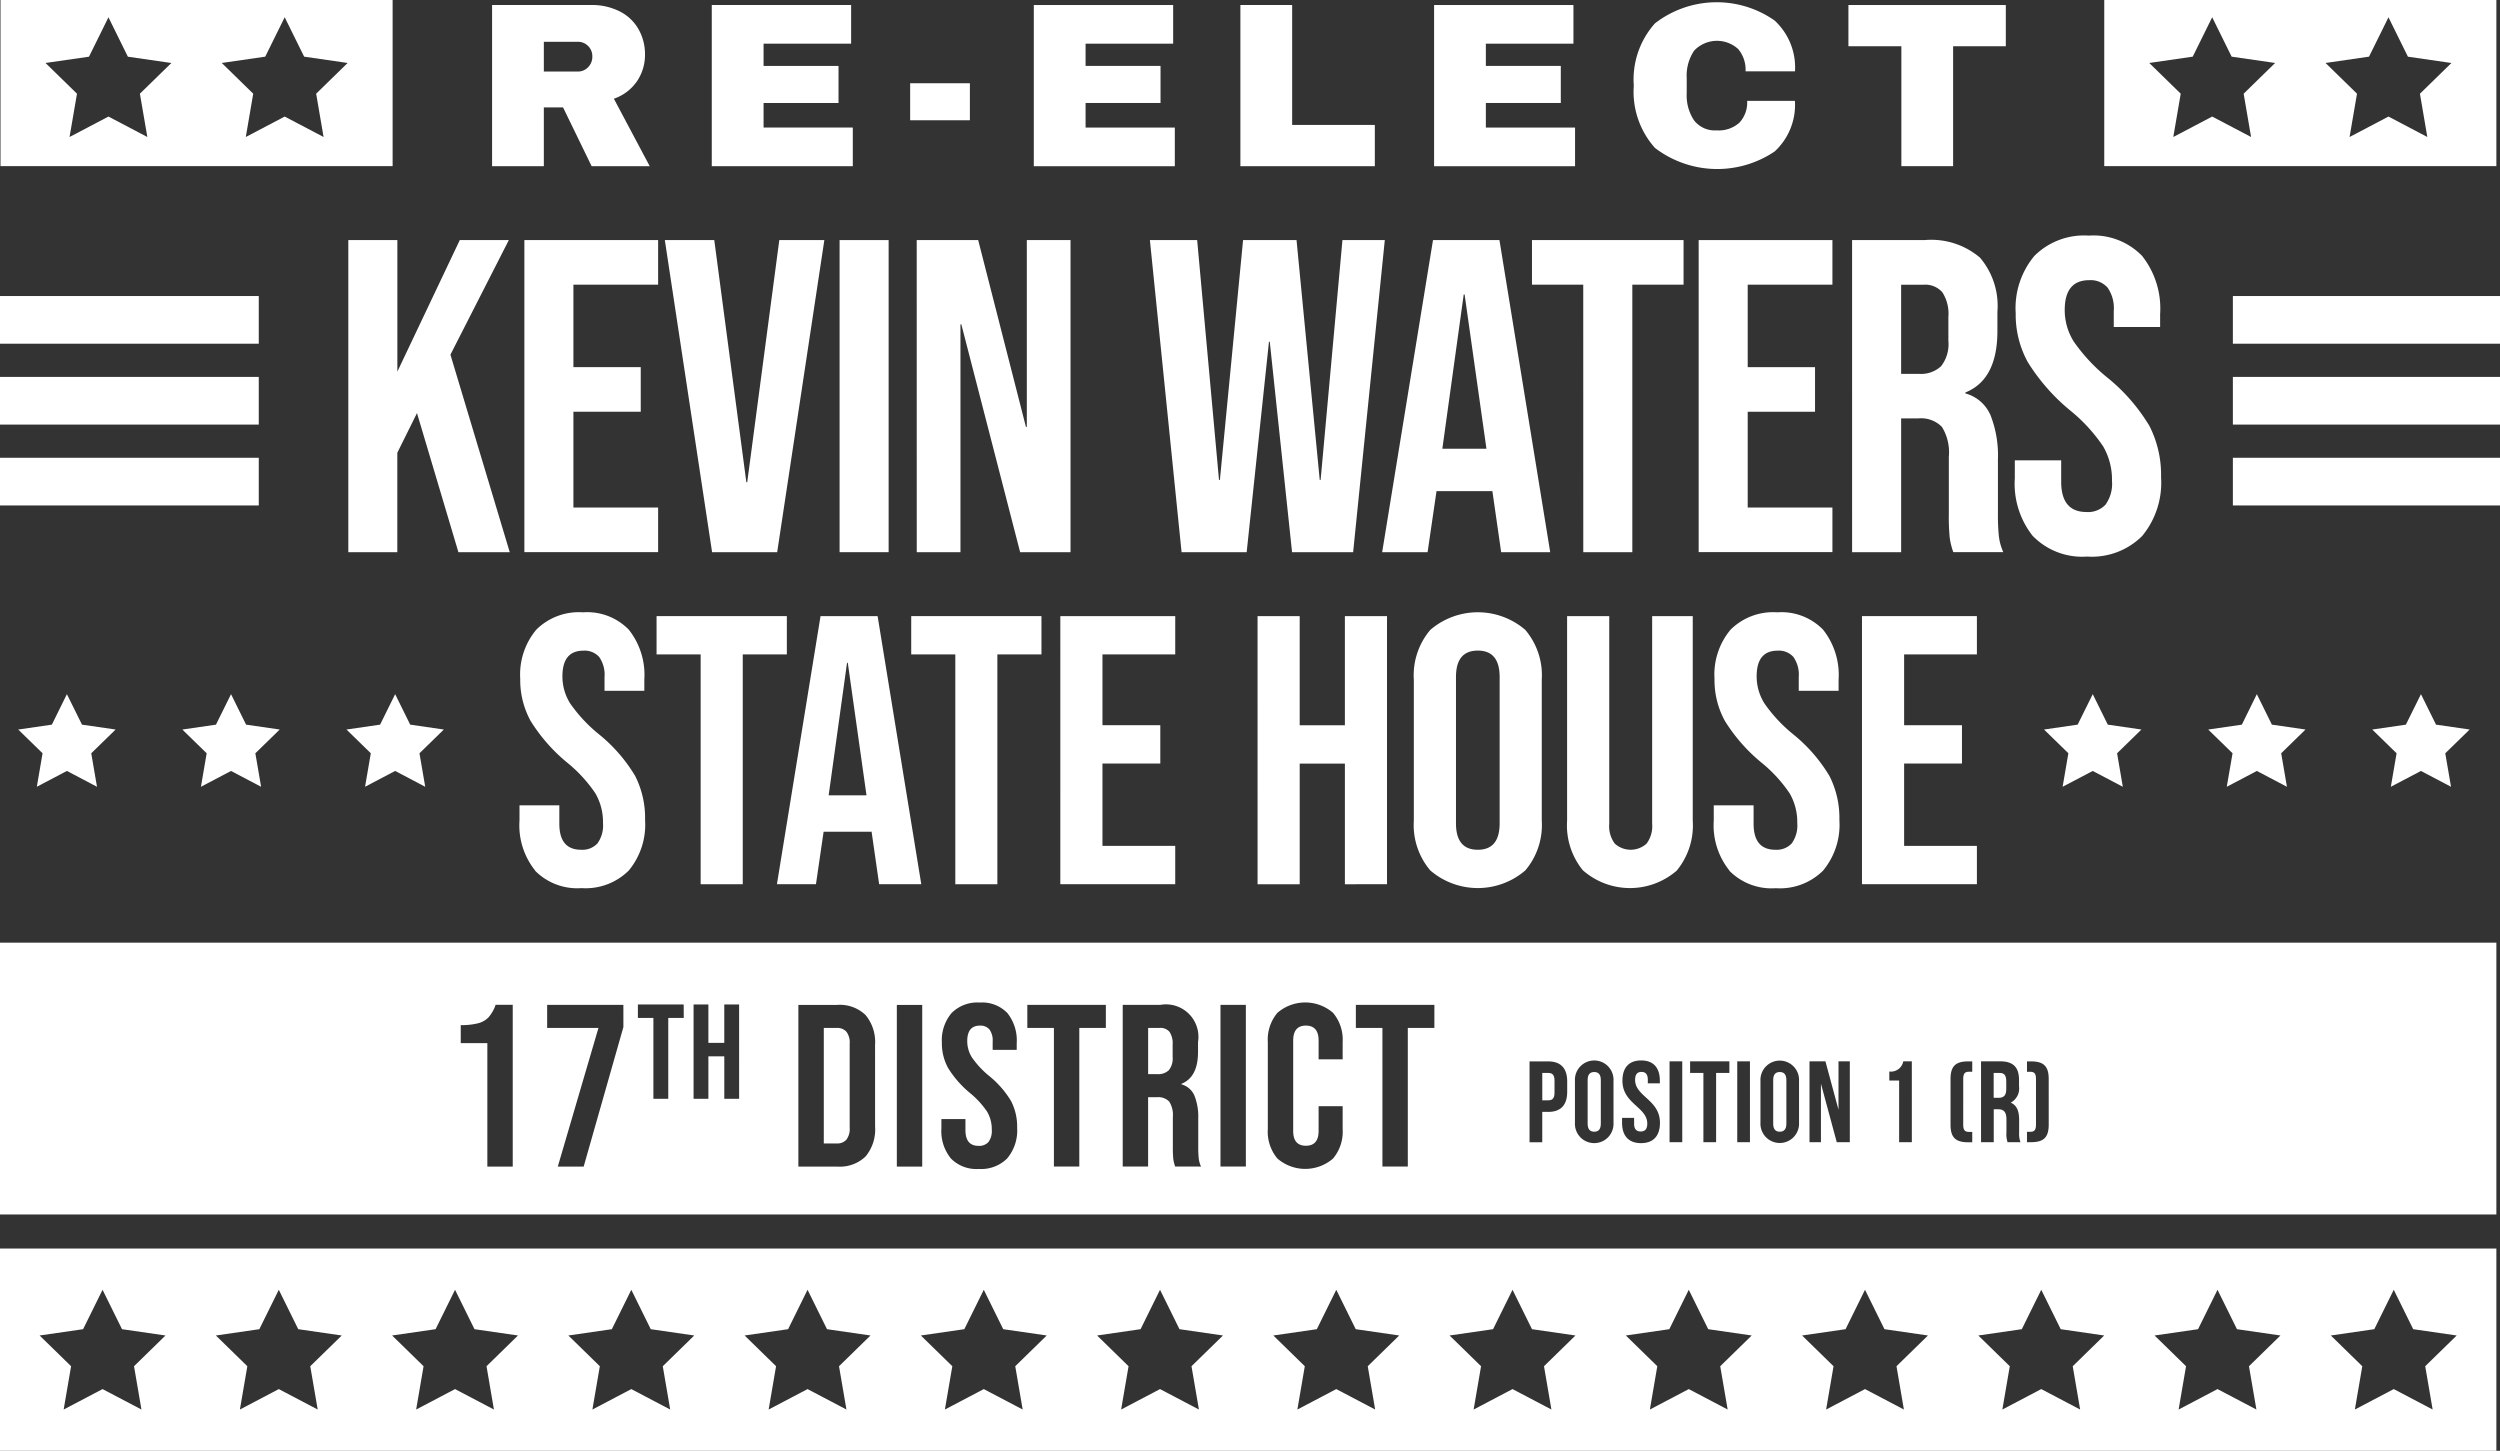 <svg id="logo_white" xmlns="http://www.w3.org/2000/svg" xmlns:xlink="http://www.w3.org/1999/xlink" width="187.1" height="108.58" viewBox="0 0 187.1 108.58">
  <rect x="0" y="0" width="187.1" height="108.58" fill="#333333" stroke="none"/>
  <defs>
    <clipPath id="clip-path">
      <rect id="Rectangle_83" data-name="Rectangle 83" width="187.1" height="108.58" fill="none"/>
    </clipPath>
  </defs>
  <rect id="Rectangle_75" data-name="Rectangle 75" width="19.366" height="3.568" transform="translate(0 22.155)" fill="#fff"/>
  <rect id="Rectangle_76" data-name="Rectangle 76" width="19.366" height="3.568" transform="translate(0 28.208)" fill="#fff"/>
  <rect id="Rectangle_77" data-name="Rectangle 77" width="19.366" height="3.568" transform="translate(0 34.26)" fill="#fff"/>
  <rect id="Rectangle_78" data-name="Rectangle 78" width="19.992" height="3.568" transform="translate(167.108 22.155)" fill="#fff"/>
  <rect id="Rectangle_79" data-name="Rectangle 79" width="19.992" height="3.568" transform="translate(167.108 28.208)" fill="#fff"/>
  <rect id="Rectangle_80" data-name="Rectangle 80" width="19.992" height="3.568" transform="translate(167.108 34.26)" fill="#fff"/>
  <path id="Path_235" data-name="Path 235" d="M46.4,31.984h3.67v9.843l4.672-9.843h3.671l-4.371,8.575,4.439,14.782H54.639l-3.1-10.41L50.067,47.9v7.441H46.4Z" transform="translate(-20.332 -14.016)" fill="#fff"/>
  <path id="Path_236" data-name="Path 236" d="M69.858,31.984h10.01v3.337h-6.34v6.173h5.039v3.337H73.528V52h6.34v3.336H69.858Z" transform="translate(-30.614 -14.016)" fill="#fff"/>
  <path id="Path_237" data-name="Path 237" d="M88.569,31.984h3.7l2.4,18.118h.067l2.4-18.118h3.371L96.977,55.341H92.106Z" transform="translate(-38.813 -14.016)" fill="#fff"/>
  <rect id="Rectangle_81" data-name="Rectangle 81" width="3.67" height="23.357" transform="translate(62.835 17.968)" fill="#fff"/>
  <path id="Path_238" data-name="Path 238" d="M122.126,31.984h4.6L130.3,45.965h.066V31.984h3.271V55.341h-3.771l-4.4-17.05H125.4v17.05h-3.271Z" transform="translate(-53.519 -14.016)" fill="#fff"/>
  <path id="Path_239" data-name="Path 239" d="M153.189,31.984h3.537l1.635,17.952h.067l1.735-17.952h4L165.9,49.936h.066L167.6,31.984h3.17L168.4,55.341h-4.571l-1.668-15.749H162.1l-1.668,15.749h-4.872Z" transform="translate(-67.131 -14.016)" fill="#fff"/>
  <path id="Path_240" data-name="Path 240" d="M187.939,31.985h4.972l3.8,23.357h-3.671l-.667-4.638v.067h-4.171l-.668,4.571h-3.4Zm4,15.616-1.635-11.545h-.066l-1.6,11.545Z" transform="translate(-80.693 -14.017)" fill="#fff"/>
  <path id="Path_241" data-name="Path 241" d="M207.927,35.321H204.09V31.984h11.345v3.337H211.6V55.341h-3.67Z" transform="translate(-89.437 -14.016)" fill="#fff"/>
  <path id="Path_242" data-name="Path 242" d="M226.3,31.984h10.01v3.337h-6.34v6.173h5.039v3.337h-5.039V52h6.34v3.336H226.3Z" transform="translate(-99.172 -14.016)" fill="#fff"/>
  <g id="Group_35" data-name="Group 35">
    <g id="Group_34" data-name="Group 34" clip-path="url(#clip-path)">
      <path id="Path_243" data-name="Path 243" d="M246.736,31.984h5.439a5.617,5.617,0,0,1,4.137,1.318,5.566,5.566,0,0,1,1.3,4.054v1.435q0,3.637-2.4,4.6v.067A2.865,2.865,0,0,1,257.1,45.1a8.24,8.24,0,0,1,.551,3.3v4.1a15.555,15.555,0,0,0,.067,1.618,4.067,4.067,0,0,0,.333,1.218H254.31a5.283,5.283,0,0,1-.266-1.068,15.769,15.769,0,0,1-.067-1.8V48.2a3.625,3.625,0,0,0-.517-2.235,2.187,2.187,0,0,0-1.785-.634h-1.268v10.01h-3.67Zm5.005,10.01a2.2,2.2,0,0,0,1.652-.567,2.677,2.677,0,0,0,.55-1.9v-1.8a2.962,2.962,0,0,0-.45-1.835,1.7,1.7,0,0,0-1.418-.567h-1.668v6.673Z" transform="translate(-108.126 -14.016)" fill="#fff"/>
      <path id="Path_244" data-name="Path 244" d="M269.784,53.9a6.288,6.288,0,0,1-1.368-4.355V48.207h3.47v1.6q0,2.269,1.9,2.269a1.789,1.789,0,0,0,1.418-.551,2.678,2.678,0,0,0,.484-1.785,4.942,4.942,0,0,0-.667-2.586,12.342,12.342,0,0,0-2.469-2.686,14.759,14.759,0,0,1-3.17-3.62,7.382,7.382,0,0,1-.9-3.654,6.086,6.086,0,0,1,1.4-4.287,5.264,5.264,0,0,1,4.071-1.518,5.06,5.06,0,0,1,3.987,1.518,6.344,6.344,0,0,1,1.351,4.354v.967h-3.47v-1.2a2.687,2.687,0,0,0-.467-1.752,1.693,1.693,0,0,0-1.368-.551q-1.836,0-1.835,2.235a4.4,4.4,0,0,0,.684,2.369A13.062,13.062,0,0,0,275.323,42a13.755,13.755,0,0,1,3.17,3.637,8.077,8.077,0,0,1,.868,3.837,6.261,6.261,0,0,1-1.418,4.4,5.333,5.333,0,0,1-4.121,1.535,5.155,5.155,0,0,1-4.037-1.518" transform="translate(-117.627 -13.756)" fill="#fff"/>
      <path id="Path_245" data-name="Path 245" d="M70.382,100.9a5.4,5.4,0,0,1-1.175-3.741V96.016h2.981v1.376q0,1.95,1.634,1.949a1.536,1.536,0,0,0,1.218-.473,2.3,2.3,0,0,0,.416-1.534,4.26,4.26,0,0,0-.574-2.222,10.605,10.605,0,0,0-2.122-2.307,12.694,12.694,0,0,1-2.723-3.111,6.337,6.337,0,0,1-.774-3.139,5.231,5.231,0,0,1,1.2-3.684,4.522,4.522,0,0,1,3.5-1.3,4.346,4.346,0,0,1,3.425,1.3,5.445,5.445,0,0,1,1.161,3.741v.831H75.571V86.413a2.305,2.305,0,0,0-.4-1.5,1.455,1.455,0,0,0-1.175-.473q-1.577,0-1.576,1.921A3.786,3.786,0,0,0,73,88.39a11.209,11.209,0,0,0,2.136,2.294,11.793,11.793,0,0,1,2.723,3.125,6.929,6.929,0,0,1,.746,3.3,5.376,5.376,0,0,1-1.219,3.784,4.579,4.579,0,0,1-3.54,1.319,4.427,4.427,0,0,1-3.468-1.3" transform="translate(-30.328 -35.745)" fill="#fff"/>
      <path id="Path_246" data-name="Path 246" d="M90.77,84.945h-3.3V82.079H97.22v2.866h-3.3v17.2H90.77Z" transform="translate(-38.333 -35.969)" fill="#fff"/>
      <path id="Path_247" data-name="Path 247" d="M106.764,82.078h4.271l3.268,20.066H111.15l-.573-3.985v.057h-3.583l-.573,3.927H103.5Zm3.44,13.416-1.4-9.919h-.057l-1.376,9.919Z" transform="translate(-45.355 -35.969)" fill="#fff"/>
      <path id="Path_248" data-name="Path 248" d="M124.7,84.945h-3.3V82.079h9.747v2.866h-3.3v17.2H124.7Z" transform="translate(-53.204 -35.969)" fill="#fff"/>
      <path id="Path_249" data-name="Path 249" d="M141.257,82.079h8.6v2.866H144.41v5.3h4.329v2.866H144.41v6.164h5.446v2.866h-8.6Z" transform="translate(-61.902 -35.969)" fill="#fff"/>
      <path id="Path_250" data-name="Path 250" d="M167.534,82.079h3.153v8.17h3.382v-8.17h3.153v20.066H174.07v-9.03h-3.382v9.03h-3.153Z" transform="translate(-73.418 -35.969)" fill="#fff"/>
      <path id="Path_251" data-name="Path 251" d="M189.585,100.889a5.249,5.249,0,0,1-1.233-3.726V86.613a5.251,5.251,0,0,1,1.233-3.727,5.45,5.45,0,0,1,7.109,0,5.254,5.254,0,0,1,1.233,3.727V97.162a5.252,5.252,0,0,1-1.233,3.726,5.448,5.448,0,0,1-7.109,0m5.189-3.526V86.413q0-1.978-1.634-1.978t-1.634,1.978v10.95q0,1.978,1.634,1.978t1.634-1.978" transform="translate(-82.541 -35.745)" fill="#fff"/>
      <path id="Path_252" data-name="Path 252" d="M209.967,101.127a5.32,5.32,0,0,1-1.2-3.741V82.078h3.154V97.615a2.188,2.188,0,0,0,.415,1.49,1.772,1.772,0,0,0,2.38,0,2.188,2.188,0,0,0,.416-1.49V82.078h3.038V97.386a5.32,5.32,0,0,1-1.2,3.741,5.34,5.34,0,0,1-6.994,0" transform="translate(-91.485 -35.969)" fill="#fff"/>
      <path id="Path_253" data-name="Path 253" d="M229.484,100.9a5.4,5.4,0,0,1-1.175-3.741V96.016h2.981v1.376q0,1.95,1.634,1.949a1.536,1.536,0,0,0,1.218-.473,2.3,2.3,0,0,0,.416-1.534,4.26,4.26,0,0,0-.574-2.222,10.606,10.606,0,0,0-2.122-2.307,12.694,12.694,0,0,1-2.723-3.111,6.337,6.337,0,0,1-.774-3.139,5.231,5.231,0,0,1,1.2-3.684,4.522,4.522,0,0,1,3.5-1.3,4.347,4.347,0,0,1,3.425,1.3,5.445,5.445,0,0,1,1.161,3.741v.831h-2.981V86.413a2.305,2.305,0,0,0-.4-1.5,1.455,1.455,0,0,0-1.175-.473q-1.577,0-1.576,1.921a3.787,3.787,0,0,0,.587,2.035,11.21,11.21,0,0,0,2.136,2.294,11.792,11.792,0,0,1,2.723,3.125,6.93,6.93,0,0,1,.746,3.3,5.376,5.376,0,0,1-1.219,3.784,4.579,4.579,0,0,1-3.54,1.319,4.427,4.427,0,0,1-3.468-1.3" transform="translate(-100.051 -35.745)" fill="#fff"/>
      <path id="Path_254" data-name="Path 254" d="M248.055,82.079h8.6v2.866h-5.446v5.3h4.329v2.866h-4.329v6.164h5.446v2.866h-8.6Z" transform="translate(-108.704 -35.969)" fill="#fff"/>
      <path id="Path_255" data-name="Path 255" d="M76.406,6.365A3.45,3.45,0,0,1,74.67,7.681l2.682,5.048H73.005l-2.139-4.4H69.429v4.4H65.555V.669h7.38a4.585,4.585,0,0,1,2.217.5,3.347,3.347,0,0,1,1.385,1.349A3.8,3.8,0,0,1,77,4.367a3.527,3.527,0,0,1-.595,2M72.742,3.736a1.051,1.051,0,0,0-.772-.316H69.429V5.647H71.97a1.035,1.035,0,0,0,.772-.324,1.1,1.1,0,0,0,.316-.8,1.07,1.07,0,0,0-.316-.789" transform="translate(-28.728 -0.293)" fill="#fff"/>
      <path id="Path_256" data-name="Path 256" d="M94.823.669h10.429V3.561H98.7V5.226h5.609V8H98.7v1.84h6.678v2.893H94.823Z" transform="translate(-41.554 -0.293)" fill="#fff"/>
      <rect id="Rectangle_82" data-name="Rectangle 82" width="4.47" height="2.77" transform="translate(68.116 6.23)" fill="#fff"/>
      <path id="Path_257" data-name="Path 257" d="M137.725.669h10.429V3.561H141.6V5.226h5.609V8H141.6v1.84h6.678v2.893H137.725Z" transform="translate(-60.355 -0.293)" fill="#fff"/>
      <path id="Path_258" data-name="Path 258" d="M165.246.669h3.874V9.644h6.187v3.085H165.246Z" transform="translate(-72.415 -0.293)" fill="#fff"/>
      <path id="Path_259" data-name="Path 259" d="M191.05.669h10.429V3.561h-6.555V5.226h5.609V8h-5.609v1.84H201.6v2.893H191.05Z" transform="translate(-83.723 -0.293)" fill="#fff"/>
      <path id="Path_260" data-name="Path 260" d="M228.166,1.636a4.775,4.775,0,0,1,1.559,3.83h-3.7a2.4,2.4,0,0,0-.552-1.666,2.355,2.355,0,0,0-3.3.123,3.356,3.356,0,0,0-.552,2.051V7.1a3.362,3.362,0,0,0,.552,2.041,1.966,1.966,0,0,0,1.692.745,2.306,2.306,0,0,0,1.7-.578,2.205,2.205,0,0,0,.579-1.63h3.575a4.739,4.739,0,0,1-1.516,3.786,7.677,7.677,0,0,1-8.957-.263,6.3,6.3,0,0,1-1.586-4.663,6.3,6.3,0,0,1,1.586-4.663,7.549,7.549,0,0,1,8.914-.237" transform="translate(-95.387 -0.129)" fill="#fff"/>
      <path id="Path_261" data-name="Path 261" d="M254.082,3.754v8.975h-3.873V3.754h-3.962V.669h11.779V3.754Z" transform="translate(-107.911 -0.293)" fill="#fff"/>
      <path id="Path_262" data-name="Path 262" d="M212,142.815c-.3,0-.493.165-.493.6v3.267c0,.432.19.6.493.6s.493-.164.493-.6v-3.267c0-.432-.19-.6-.493-.6" transform="translate(-92.688 -62.585)" fill="#fff"/>
      <path id="Path_263" data-name="Path 263" d="M110.715,136.943h-.969v8.646h.969a.918.918,0,0,0,.717-.277,1.322,1.322,0,0,0,.251-.9v-6.294a1.323,1.323,0,0,0-.251-.9.921.921,0,0,0-.717-.276" transform="translate(-48.093 -60.012)" fill="#fff"/>
      <path id="Path_264" data-name="Path 264" d="M236.719,142.815c-.3,0-.493.165-.493.6v3.267c0,.432.19.6.493.6s.493-.164.493-.6v-3.267c0-.432-.19-.6-.493-.6" transform="translate(-103.52 -62.585)" fill="#fff"/>
      <path id="Path_265" data-name="Path 265" d="M153.821,136.943h-.865V140.4h.692a1.138,1.138,0,0,0,.856-.294,1.386,1.386,0,0,0,.285-.985v-.934a1.543,1.543,0,0,0-.233-.951.884.884,0,0,0-.735-.294" transform="translate(-67.029 -60.012)" fill="#fff"/>
      <path id="Path_266" data-name="Path 266" d="M205.912,142.939h-.449v2.048h.449c.3,0,.467-.138.467-.57v-.908c0-.432-.165-.57-.467-.57" transform="translate(-90.039 -62.639)" fill="#fff"/>
      <path id="Path_267" data-name="Path 267" d="M0,145.925H186.828V125.581H0Zm38.373-3.586h-1.9V133.1H34.482v-1.348a4.958,4.958,0,0,0,1.305-.139,1.637,1.637,0,0,0,.788-.458,2.81,2.81,0,0,0,.518-.925h1.28Zm8.282-10.443-2.973,10.443H41.745l3.043-10.374H40.949v-1.729h5.705Zm4.517-.68H50.013v6.049H48.9v-6.049h-1.16v-1.008h3.427Zm4.144,6.049h-1.11v-3.175H53.016v3.175H51.907v-7.056h1.109v2.873h1.189v-2.873h1.11Zm10.176,2.084a3.16,3.16,0,0,1-.709,2.23,2.77,2.77,0,0,1-2.126.761H59.75v-12.1h2.905a2.772,2.772,0,0,1,2.126.761,3.163,3.163,0,0,1,.709,2.231Zm3.527,2.991h-1.9v-12.1h1.9Zm6.371-.622a2.761,2.761,0,0,1-2.135.8,2.67,2.67,0,0,1-2.092-.787,3.253,3.253,0,0,1-.709-2.256v-.692h1.8v.83q0,1.176.985,1.176a.926.926,0,0,0,.735-.285,1.388,1.388,0,0,0,.251-.925,2.562,2.562,0,0,0-.346-1.34A6.4,6.4,0,0,0,72.6,136.84a7.652,7.652,0,0,1-1.643-1.876,3.825,3.825,0,0,1-.467-1.893,3.155,3.155,0,0,1,.726-2.222,2.727,2.727,0,0,1,2.109-.786,2.62,2.62,0,0,1,2.066.786,3.284,3.284,0,0,1,.7,2.256v.5h-1.8v-.622a1.389,1.389,0,0,0-.243-.908.878.878,0,0,0-.708-.285q-.952,0-.951,1.159a2.284,2.284,0,0,0,.354,1.227,6.761,6.761,0,0,0,1.288,1.383,7.119,7.119,0,0,1,1.642,1.885,4.178,4.178,0,0,1,.45,1.988,3.241,3.241,0,0,1-.735,2.282m7.374-9.752H80.775v10.374h-1.9V131.964H76.885v-1.729h5.878Zm5.187,10.374a2.778,2.778,0,0,1-.139-.553,8.532,8.532,0,0,1-.034-.934v-2.213a1.877,1.877,0,0,0-.269-1.158,1.134,1.134,0,0,0-.925-.329h-.658v5.187h-1.9v-12.1h2.818a2.431,2.431,0,0,1,2.818,2.784v.743q0,1.885-1.245,2.386v.035a1.484,1.484,0,0,1,.977.847,4.274,4.274,0,0,1,.285,1.712v2.126a8.154,8.154,0,0,0,.034.839,2.085,2.085,0,0,0,.173.631Zm5.291,0h-1.9v-12.1h1.9Zm7.244-8.023h-1.8v-1.4q0-1.124-.951-1.124t-.951,1.124v6.76q0,1.107.951,1.107t.951-1.107v-1.85h1.8v1.712a3.121,3.121,0,0,1-.717,2.2,3.178,3.178,0,0,1-4.167,0,3.118,3.118,0,0,1-.717-2.2v-6.5a3.12,3.12,0,0,1,.717-2.2,3.18,3.18,0,0,1,4.167,0,3.123,3.123,0,0,1,.717,2.2Zm6.864-2.352h-1.988v10.374h-1.9V131.964h-1.988v-1.729h5.878Zm9.941,4.786c0,.968-.467,1.5-1.418,1.5h-.449v2.273h-.951v-6.051h1.4c.951,0,1.418.528,1.418,1.5Zm3.466,2.316a1.445,1.445,0,1,1-2.886,0V135.92a1.445,1.445,0,1,1,2.886,0Zm2.059,1.522c-.934,0-1.418-.553-1.418-1.522v-.371h.9v.432c0,.433.19.588.493.588s.493-.155.493-.588c0-1.245-1.859-1.478-1.859-3.207,0-.968.475-1.521,1.4-1.521s1.4.553,1.4,1.521v.19h-.9v-.251c0-.432-.172-.6-.475-.6s-.476.165-.476.6c0,1.244,1.859,1.478,1.859,3.207,0,.969-.484,1.522-1.417,1.522m3.086-.07h-.951v-6.051h.951Zm3.527-5.186h-.994v5.186h-.951v-5.186h-.995v-.865h2.939Zm1.539,5.186h-.951v-6.051h.951Zm3.674-1.452a1.445,1.445,0,1,1-2.887,0V135.92a1.445,1.445,0,1,1,2.887,0Zm3.8,1.452h-.977l-1.184-4.382v4.382h-.856v-6.051h1.193l.977,3.622v-3.622h.847Zm4.642,0h-.951V135.9h-.735v-.674a.942.942,0,0,0,1.045-.761h.64Zm4.521-5.273h-.233c-.3,0-.442.113-.442.545V139.2c0,.433.139.545.442.545h.233v.777h-.294c-.951,0-1.331-.354-1.331-1.322V135.79c0-.969.38-1.323,1.331-1.323h.294Zm2.645,5.273a1.866,1.866,0,0,1-.086-.743v-.951c0-.562-.19-.77-.622-.77h-.328v2.463h-.951v-6.051h1.434c.986,0,1.409.458,1.409,1.392v.475a1.207,1.207,0,0,1-.622,1.227c.475.2.631.657.631,1.288v.934a1.774,1.774,0,0,0,.1.734Zm3.078-1.322c0,.969-.381,1.322-1.331,1.322H151.7v-.777h.233c.3,0,.44-.112.44-.545V135.79c0-.432-.138-.545-.44-.545H151.7v-.778h.294c.95,0,1.331.354,1.331,1.323Z" transform="translate(0 -55.033)" fill="#fff"/>
      <path id="Path_268" data-name="Path 268" d="M266.061,142.939H265.6V144.8h.371c.354,0,.571-.156.571-.64v-.6c0-.433-.147-.622-.484-.622" transform="translate(-116.394 -62.639)" fill="#fff"/>
      <path id="Path_269" data-name="Path 269" d="M0,181.469H186.828V166.327H0Zm10.586-3.091-2.911-1.53-2.911,1.53.556-3.241-2.356-2.3,3.255-.472,1.456-2.949,1.456,2.949,3.254.472-2.355,2.3Zm13.19,0-2.911-1.53-2.911,1.53.556-3.241-2.355-2.3,3.254-.472,1.456-2.949,1.456,2.949,3.255.472-2.356,2.3Zm13.19,0-2.911-1.53-2.911,1.53.556-3.241-2.355-2.3,3.254-.472,1.456-2.949,1.456,2.949,3.255.472-2.355,2.3Zm13.191,0-2.911-1.53-2.911,1.53.556-3.241-2.355-2.3,3.255-.472,1.456-2.949,1.455,2.949,3.255.472-2.355,2.3Zm13.19,0-2.911-1.53-2.911,1.53.556-3.241-2.355-2.3,3.255-.472,1.456-2.949,1.456,2.949,3.254.472-2.355,2.3Zm13.19,0-2.911-1.53-2.911,1.53.556-3.241-2.355-2.3,3.254-.472,1.456-2.949,1.456,2.949,3.255.472-2.356,2.3Zm13.19,0-2.911-1.53-2.911,1.53.556-3.241-2.355-2.3,3.254-.472,1.456-2.949,1.456,2.949,3.255.472-2.355,2.3Zm13.19,0-2.911-1.53-2.911,1.53.556-3.241-2.355-2.3,3.255-.472,1.456-2.949,1.455,2.949,3.255.472-2.355,2.3Zm13.191,0-2.911-1.53-2.911,1.53.556-3.241-2.356-2.3,3.255-.472,1.456-2.949,1.456,2.949,3.254.472-2.355,2.3Zm13.19,0-2.911-1.53-2.911,1.53.556-3.241-2.356-2.3,3.255-.472,1.456-2.949,1.456,2.949,3.254.472-2.355,2.3Zm13.19,0-2.911-1.53-2.911,1.53.556-3.241-2.355-2.3,3.254-.472,1.456-2.949,1.456,2.949,3.255.472-2.355,2.3Zm13.19,0-2.911-1.53-2.911,1.53.556-3.241-2.355-2.3,3.255-.472,1.456-2.949,1.455,2.949,3.255.472-2.355,2.3Zm13.191,0-2.911-1.53-2.911,1.53.556-3.241-2.356-2.3,3.255-.472,1.456-2.949,1.456,2.949,3.254.472-2.355,2.3Zm13.19,0-2.911-1.53-2.911,1.53.556-3.241-2.355-2.3,3.254-.472,1.456-2.949,1.456,2.949,3.255.472-2.356,2.3Z" transform="translate(0 -72.889)" fill="#fff"/>
      <path id="Path_270" data-name="Path 270" d="M275.954,92.476l1.126,2.281,2.517.366L277.775,96.9l.43,2.507-2.252-1.184L273.7,99.406l.43-2.507-1.822-1.776,2.517-.366Z" transform="translate(-119.333 -40.525)" fill="#fff"/>
      <path id="Path_271" data-name="Path 271" d="M297.817,92.476l1.126,2.281,2.517.366L299.639,96.9l.43,2.507-2.252-1.184-2.252,1.184L296,96.9l-1.822-1.776,2.517-.366Z" transform="translate(-128.915 -40.525)" fill="#fff"/>
      <path id="Path_272" data-name="Path 272" d="M319.681,92.476l1.126,2.281,2.517.366L321.5,96.9l.43,2.507-2.252-1.184-2.252,1.184.43-2.507-1.822-1.776,2.517-.366Z" transform="translate(-138.496 -40.525)" fill="#fff"/>
      <path id="Path_273" data-name="Path 273" d="M6.071,92.476,7.2,94.757l2.517.366L7.893,96.9l.43,2.507L6.071,98.222,3.82,99.406,4.25,96.9,2.428,95.123l2.517-.366Z" transform="translate(-1.064 -40.525)" fill="#fff"/>
      <path id="Path_274" data-name="Path 274" d="M27.935,92.476l1.126,2.281,2.517.366L29.756,96.9l.43,2.507-2.252-1.184-2.252,1.184.43-2.507-1.822-1.776,2.517-.366Z" transform="translate(-10.645 -40.525)" fill="#fff"/>
      <path id="Path_275" data-name="Path 275" d="M49.8,92.476l1.126,2.281,2.517.366L51.62,96.9l.43,2.507L49.8,98.222l-2.252,1.184.43-2.507-1.822-1.776,2.517-.366Z" transform="translate(-20.227 -40.525)" fill="#fff"/>
      <path id="Path_276" data-name="Path 276" d="M.068,12.435H29.414V0H.068Zm10.989-2.182L8.146,8.723l-2.911,1.53.556-3.241-2.356-2.3L6.69,4.243,8.146,1.294,9.6,4.243l3.254.472L10.5,7.012Zm13.19,0-2.911-1.53-2.911,1.53.556-3.241-2.355-2.3,3.254-.472,1.456-2.949,1.456,2.949,3.255.472-2.356,2.3Z" transform="translate(-0.03)" fill="#fff"/>
      <path id="Path_277" data-name="Path 277" d="M280.329,12.435h29.346V0H280.329Zm10.989-2.182-2.911-1.53-2.911,1.53.556-3.241-2.356-2.3,3.255-.472,1.456-2.949,1.456,2.949,3.254.472-2.355,2.3Zm13.19,0L301.6,8.723l-2.911,1.53.556-3.241-2.355-2.3,3.254-.472L301.6,1.294l1.456,2.949,3.255.472-2.356,2.3Z" transform="translate(-122.847)" fill="#fff"/>
    </g>
  </g>
</svg>

